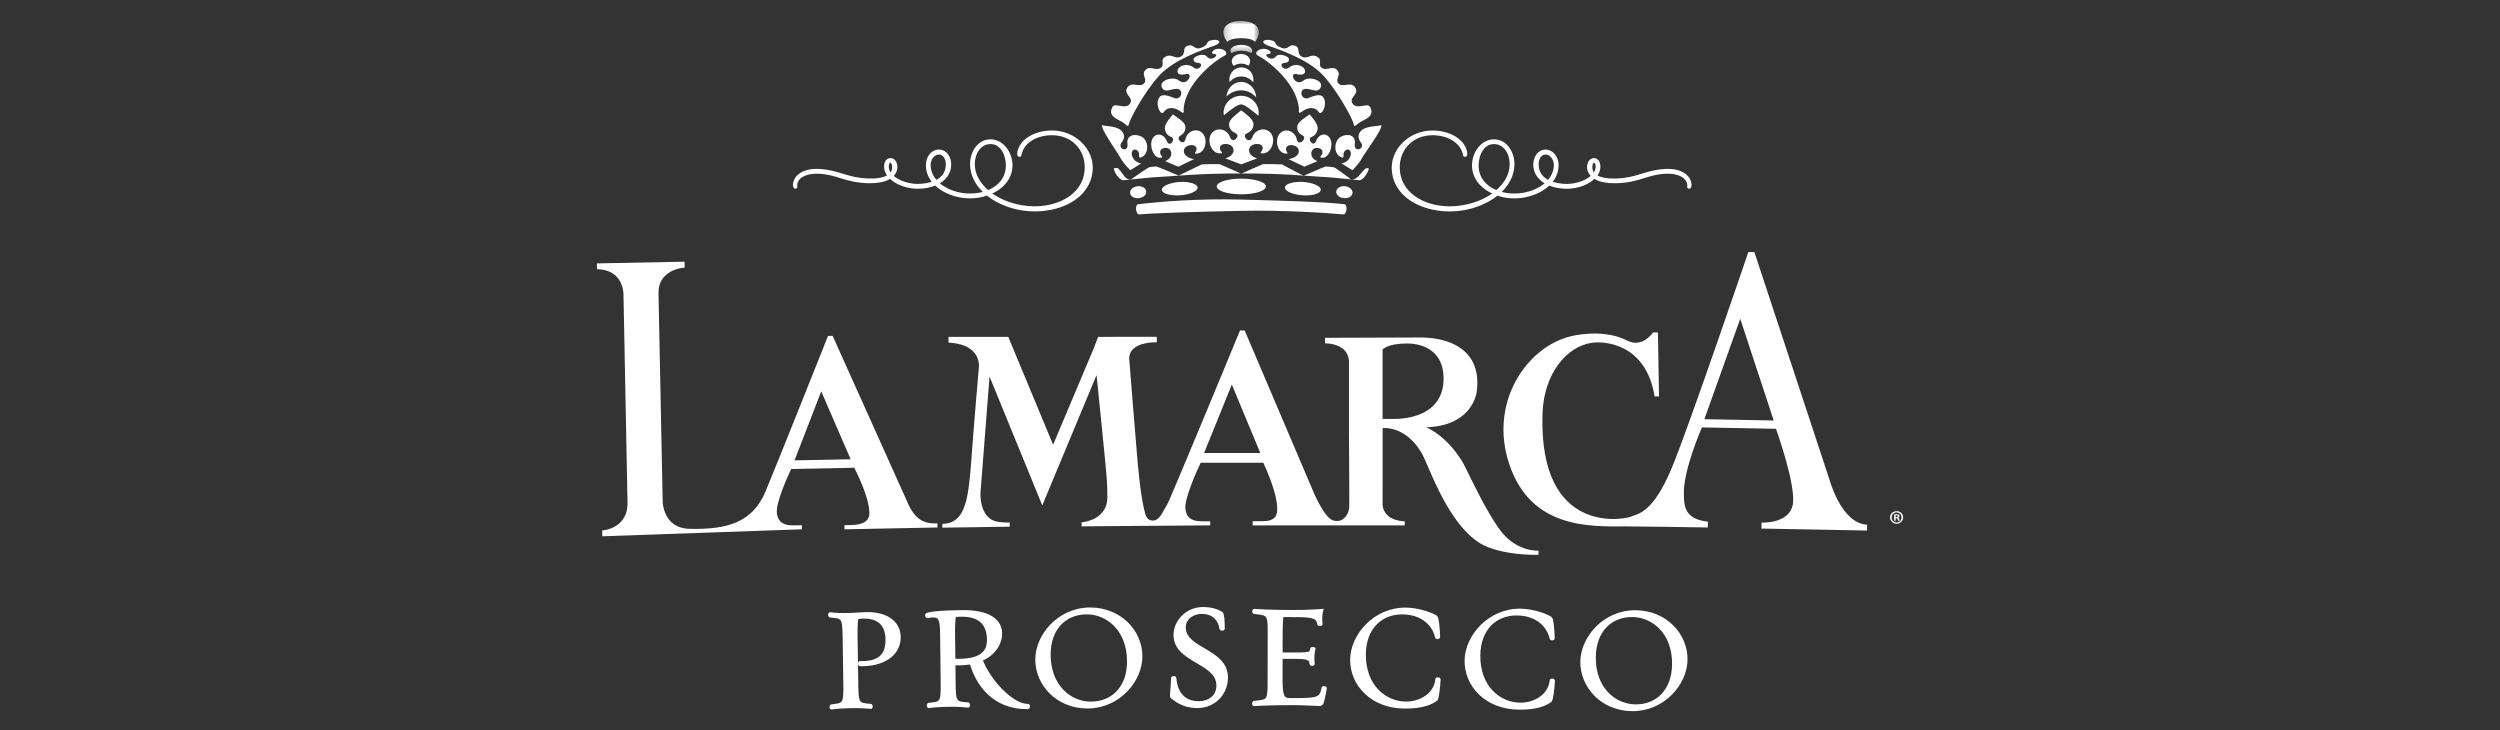 <svg width="356" height="104" fill="none" xmlns="http://www.w3.org/2000/svg"><rect width="100%" height="100%" fill="#333333" stroke="none"/><g clip-path="url(#clip0_1449_2032)"><mask id="a" style="mask-type:luminance" maskUnits="userSpaceOnUse" x="0" y="0" width="356" height="104"><path d="M356 0H0v104h356V0z" fill="#fff"/></mask><g mask="url(#a)"><path fill-rule="evenodd" clip-rule="evenodd" d="M180.258 26.552c0 .622-1.571 1.115-3.507 1.115-1.927 0-3.485-.494-3.485-1.115 0-.614 1.558-1.112 3.485-1.112 1.936 0 3.507.498 3.507 1.112zm2.721.137c.04-.518 1.199-.858 2.624-.777 1.395.12 2.498.603 2.474 1.126-.046.533-1.205.873-2.613.77-1.398-.095-2.514-.602-2.485-1.12zm7.308.568c.053-.474.612-.796 1.234-.742.644.072 1.111.498 1.078.963-.047.475-.609.81-1.24.74-.63-.058-1.123-.485-1.072-.961zM176.752 9.06c.383 0 .73.123 1.026.295a.954.954 0 0 0 .24-.626c0-.589-.566-1.04-1.293-1.04-.723 0-1.311.451-1.311 1.04 0 .242.098.47.28.647a1.99 1.99 0 0 1 1.058-.316zm0 1.833c.7 0 1.289.325 1.707.84.024-.136.024-.259.024-.403 0-.956-.756-1.73-1.702-1.73-.944 0-1.715.774-1.715 1.73 0 .117.011.247.044.364.396-.498.986-.8 1.642-.8z" fill="#fff"/><path fill-rule="evenodd" clip-rule="evenodd" d="M176.725 12.866c.835 0 1.597.374 2.15.988-.055-1.22-.998-2.186-2.123-2.186-1.099 0-2.004.914-2.098 2.086a2.901 2.901 0 0 1 2.071-.888z" fill="#fff"/><path fill-rule="evenodd" clip-rule="evenodd" d="M176.725 14.864c.532 0 1.658.956 2.467 1.61.021-.133.045-.272.045-.4 0-1.34-1.129-2.434-2.495-2.434-1.378 0-2.504 1.093-2.504 2.433 0 .115.021.231.038.347.96-.784 1.941-1.556 2.449-1.556zm2.732-7.827c-.461.122-.868.625-.31.89 1.761.921 5.557 4.106 5.82 7.563.029.327-.216.883.496.358.715-.532 1.754-.717 2.298.079.443.647 1.104-.784.871-1.647-.242-.86-.856-.926-2.239-.35-1.044.446-1.456-1.015-.664-1.245.788-.212 1.899.734 2.347-.257.44-.986-1.639-1.628-2.465-.96-1.183.972-2.147-1.255-.932-.91.968.255 1.298-.184 1.121-.64-.261-.64-1.433-.953-2.219-.318-.804.657-1.583-.578-.709-.635.488-.04.688-.192.688-.55 0-.367-1.42-.965-1.91-.338-.616.773-1.852-.322-1.088-.38.472-.035.448-.206.269-.426-.198-.229-.742-.45-1.374-.234z" fill="#fff"/><path fill-rule="evenodd" clip-rule="evenodd" d="M180.7 6.542c1.372.495 5.658 1.887 7.803 4.286 2.142 2.407 4.059 6.046 4.226 6.732.17.696.225.312.885-.123.673-.46 2.271-.824 1.464-2.236-.375-.651-2.023.589-2.551-.6-.338-.77.977-1.166.503-2.05-.598-1.135-1.881.098-2.489-.744-.423-.603.604-1.25-.254-1.954-.622-.498-1.475.34-2.146-.253-.468-.393.225-1.108-.586-1.523-.921-.506-1.344.441-2.216-.037-.726-.397-.142-1.218-.857-1.498-1.042-.403-.933.715-2.075.233-1.048-.405-.565-.79-1.239-1.003-1.095-.326-1.993.233-.468.77zm-3.948 18.16c-6.302 0-8.466.32-12.646.556-.442.024-3.689.364-4.079.41-.624.075-1.339-1.147-1.421-1.603-.047-.223.575-.147.632-.081.639.695.687.916.969 1.225.418.44.854.334.854.334.436-.334 2.511-1.743 2.632-1.75.254-.046-.113.007.976-.09.079-.01 3.173 1.3 3.173 1.3l3.28-1.592c1.842-.06.395-.032 2.564-.032l3.066 1.347 3.069-1.347c2.191 0 .878-.028 2.732.032 0 0 2.975 1.61 3.11 1.603 0 0 3.038-1.32 3.117-1.311 1.098.097.951.097 1.186.134.126.005 1.741 1.177 2.157 1.496 0 0 .308.535 1.094-.035.363-.258.515-.596 1.167-1.249.058-.084.573-.207.525.016-.082.456-.798 1.678-1.406 1.603-.405-.046-3.651-.386-4.094-.41-4.191-.237-6.337-.556-12.657-.556zm-.053 5.321c-6.087.126-12.341.316-14.432.507-.585.051-.65-1.396-.207-1.447 3.072-.359 8.513-.823 14.693-.665 6.197.172 11.638.306 14.704.665.45.051.375 1.498-.206 1.447-2.086-.19-8.473-.64-14.552-.507zm-6.16-3.334c-.04-.518-1.209-.858-2.617-.777-1.404.12-2.517.603-2.48 1.126.033.533 1.219.873 2.624.77 1.413-.095 2.508-.602 2.473-1.12zm-7.319.568c-.033-.474-.595-.796-1.225-.742-.638.072-1.117.498-1.072.963.051.475.606.81 1.235.74.635-.058 1.123-.485 1.062-.961zm10.839-20.22c.449.122.862.625.319.89-1.775.921-5.562 4.106-5.834 7.563-.018.327.237.883-.478.358-.705-.532-1.757-.717-2.311.079-.453.647-1.113-.784-.858-1.647.242-.86.858-.926 2.226-.35 1.047.446 1.474-1.015.671-1.245-.801-.212-1.905.734-2.352-.257-.451-.986 1.658-1.628 2.449-.96 1.22.972 2.16-1.255.955-.91-.976.255-1.313-.184-1.125-.64.253-.64 1.422-.953 2.222-.318.8.657 1.575-.578.709-.635-.49-.04-.691-.192-.691-.55 0-.367 1.428-.965 1.915-.338.611.773 1.837-.322 1.089-.38-.478-.035-.455-.206-.264-.426.176-.229.726-.45 1.358-.234z" fill="#fff"/><path fill-rule="evenodd" clip-rule="evenodd" d="M172.825 6.542c-1.364.495-5.661 1.887-7.812 4.286-2.151 2.407-4.049 6.046-4.227 6.732-.161.696-.24.312-.869-.123-.682-.46-2.277-.824-1.488-2.236.385-.651 2.033.589 2.558-.6.352-.77-.978-1.166-.5-2.05.603-1.135 1.864.098 2.485-.744.43-.603-.593-1.25.263-1.954.609-.498 1.462.34 2.135-.253.491-.393-.22-1.108.593-1.523.938-.506 1.342.441 2.219-.037.73-.397.153-1.218.863-1.498 1.045-.403.927.715 2.083.233 1.032-.405.547-.79 1.215-1.003 1.091-.326 2.004.233.482.77zm-5.032 17.2l2.23-1.082s-1.389-.195-1.444-1.098c-.055-.905 1.447-1.184 1.756-.588.3.601-.62.979.119.895 1.201-.104 1.603-2.032.803-2.88-.807-.858-2.198-.343-2.443.811-.218 1.076-1.455 0-.788-.434.434-.273.798-.596.774-1.321-.031-.717-1.327-1.394-1.78-1.757-.353.458-1.251 1.382-1.14 2.091.106.714.522.987.965 1.16.608.298-.321 1.56-.688.557-.404-1.065-1.59-1.282-2.075-.296-.475.994.211 2.79 1.178 2.665.62-.094-.189-.275-.052-.917.142-.64 1.447-.717 1.568.168.14.895-.863 1.237-.863 1.237l1.88.789zm-6.844.498l1.572-.978s-.916-.086-1.259-.916c-.36-.823.235-1.347.727-.882.487.458-.092 1.224.591.907 1.089-.481 1.005-2.378-.026-2.915-1.057-.532-2.17-.142-2.007.998.196 1.415-1.53.738-.819-.171.338-.417.533-1.037.04-1.574-.709-.837-2.301-.688-2.846-.893-.188.563 2.269 3.971 2.683 4.755.383.734 1.344 1.669 1.344 1.669zm15.803-.83l2.262-.857s-1.199-.305-1.147-1.217c.048-.933 1.668-1.1 1.905-.45.253.652-.758.932.026.957 1.275.007 1.936-1.926 1.181-2.873-.76-.959-2.269-.558-2.649.568-.364 1.095-1.578-.172-.819-.52.499-.248.948-.555.989-1.285.053-.757-1.205-1.578-1.748-2.022-.521.444-1.783 1.265-1.734 2.022.048.73.446 1.005.954 1.249.753.364-.46 1.607-.819.544-.389-1.13-1.861-1.515-2.61-.556-.748.947-.104 2.88 1.164 2.873.782-.025-.209-.305.038-.956.254-.652 1.861-.484 1.908.449.041.912-1.164 1.217-1.164 1.217l2.263.858zm8.985.332l-2.236-1.082s1.4-.195 1.447-1.098c.057-.905-1.447-1.184-1.764-.588-.298.601.606.979-.129.895-1.188-.104-1.601-2.032-.784-2.88.805-.858 2.157-.272 2.395.865.212 1.069 1.525-.114.862-.54-.459-.283-.849-.544-.801-1.27.023-.716 1.309-1.393 1.763-1.756.369.458 1.258 1.382 1.137 2.091-.108.714-.496.957-.906 1.147-.609.274.307 1.543.699.538.405-1.064 1.522-1.25 2.024-.264.475.994-.222 2.79-1.211 2.665-.606-.094.203-.275.079-.917-.147-.64-1.442-.717-1.573.168-.133.895.864 1.237.864 1.237l-1.866.789zm6.846.498l-1.566-.978s.89-.086 1.235-.916c.36-.823-.222-1.347-.715-.882-.484.458.078 1.224-.588.907-1.101-.481-1.026-2.378.026-2.915 1.051-.532 2.104-.142 1.948.998-.189 1.415 1.574.738.867-.171-.333-.417-.513-1.037-.056-1.574.734-.837 2.417-.688 2.976-.893.189.563-2.376 3.971-2.798 4.755-.369.734-1.329 1.669-1.329 1.669z" fill="#fff"/><mask id="b" style="mask-type:luminance" maskUnits="userSpaceOnUse" x="174" y="2" width="6" height="6"><path d="M174.213 2.98h5.062v4.594h-5.062V2.98z" fill="#fff"/></mask><g mask="url(#b)"><path fill-rule="evenodd" clip-rule="evenodd" d="M176.743 7.227c.951 0 1.424.344 1.424.344.458-.412-.065-1.186-1.424-1.185-1.184.038-1.822.61-1.403 1.185.308-.128.663-.344 1.403-.344z" fill="#fff"/></g><mask id="c" style="mask-type:luminance" maskUnits="userSpaceOnUse" x="174" y="2" width="6" height="6"><path d="M174.213 2.98h5.062v4.594h-5.062V2.98z" fill="#fff"/></mask><g mask="url(#c)"><path fill-rule="evenodd" clip-rule="evenodd" d="M176.743 5.44c-1.692 0-1.965.53-1.965.53-1.369-1.82-.07-3.001 1.948-2.99 2.028.027 3.364 1.17 1.985 2.99 0 0-.251-.53-1.968-.53z" fill="#fff"/></g><path fill-rule="evenodd" clip-rule="evenodd" d="M126.315 23.742c0 .435.18.856.498 1.208.302-.283.479-.666.479-1.178 0-.314-.142-.838-.479-.838-.371 0-.498.437-.498.786v.022zm5.955-.25c0 .931.39 1.755 1.013 2.42 1.013-.472 1.654-1.298 1.654-2.505 0-.842-.428-1.632-1.208-1.647-.871-.02-1.459.89-1.459 1.716v.017zm6.291-.12c0 1.54.819 2.91 2.097 3.98 1.709-.649 2.827-1.982 2.827-3.79 0-1.61-.854-3.33-2.473-3.294-1.561.016-2.451 1.56-2.451 3.085v.018zm-25.397 2.996c0-1.032 1.031-2.157 3.412-2.067 2.792.122 4 1.279 7.091 1.367.979.034 2.241-.07 3.005-.612-.337-.389-.531-.845-.531-1.336 0-.456.194-.964.672-.964.479 0 .727.562.727 1.016 0 .563-.28.968-.619 1.284.816.856 2.363 1.381 3.75 1.381.819 0 1.687-.139 2.434-.44-.641-.697-1.012-1.54-1.012-2.504s.64-1.964 1.636-1.945c.92 0 1.474.963 1.474 1.86 0 1.26-.747 2.118-1.796 2.643 1.137 1.108 2.933 1.755 4.693 1.755.854 0 1.653-.124 2.346-.368-1.279-1.086-2.061-2.507-2.061-4.084 0-1.613.995-3.263 2.645-3.263 1.743 0 2.898 1.791 2.898 3.456 0 1.804-1.279 3.242-3.127 3.944 1.689 1.331 4.123 2.139 6.521 2.139 3.983 0 7.394-2.173 7.394-5.802 0-2.648-1.956-4.823-4.92-4.823-2.137 0-4.055 1.035-4.535 2.787-.071.246-.019.3-.089.3-.072.017-.087-.193-.072-.317.285-1.839 2.471-2.944 4.696-2.944 3.105 0 5.56 2.4 5.56 5.01 0 3.86-3.838 6.017-8.034 6.017-2.522 0-5.03-.875-6.735-2.28-.746.282-1.583.42-2.487.42-1.83 0-3.715-.7-4.871-1.856-.782.334-1.689.49-2.558.49-1.459 0-3.04-.56-3.894-1.474-.781.58-2.061.703-3.091.685-3.267-.07-4.461-1.245-7.089-1.35-2.312-.089-3.345.947-3.327 1.929 0 .123.057.193 0 .21-.053.017-.106-.157-.106-.245v-.019z" fill="#fff"/><path clip-rule="evenodd" d="M126.315 23.742c0 .435.18.856.498 1.208.302-.283.479-.666.479-1.178 0-.314-.142-.838-.479-.838-.371 0-.498.437-.498.786v.022zm5.955-.25c0 .931.39 1.755 1.013 2.42 1.013-.472 1.654-1.298 1.654-2.505 0-.842-.428-1.632-1.208-1.647-.871-.02-1.459.89-1.459 1.716v.017zm6.291-.12c0 1.54.819 2.91 2.097 3.98 1.709-.649 2.827-1.982 2.827-3.79 0-1.61-.854-3.33-2.473-3.294-1.561.016-2.451 1.56-2.451 3.085v.018zm-25.397 2.996c0-1.032 1.031-2.157 3.412-2.067 2.792.122 4 1.279 7.091 1.367.979.034 2.241-.07 3.005-.612-.337-.389-.531-.845-.531-1.336 0-.456.194-.964.672-.964.479 0 .727.562.727 1.016 0 .563-.28.968-.619 1.284.816.856 2.363 1.381 3.75 1.381.819 0 1.687-.139 2.434-.44-.641-.697-1.012-1.54-1.012-2.504s.64-1.964 1.636-1.945c.92 0 1.474.963 1.474 1.86 0 1.26-.747 2.118-1.796 2.643 1.137 1.108 2.933 1.755 4.693 1.755.854 0 1.653-.124 2.346-.368-1.279-1.086-2.061-2.507-2.061-4.084 0-1.613.995-3.263 2.645-3.263 1.743 0 2.898 1.791 2.898 3.456 0 1.804-1.279 3.242-3.127 3.944 1.689 1.331 4.123 2.139 6.521 2.139 3.983 0 7.394-2.173 7.394-5.802 0-2.648-1.956-4.823-4.92-4.823-2.137 0-4.055 1.035-4.535 2.787-.071.246-.019.3-.089.3-.072.017-.087-.193-.072-.317.285-1.839 2.471-2.944 4.696-2.944 3.105 0 5.56 2.4 5.56 5.01 0 3.86-3.838 6.017-8.034 6.017-2.522 0-5.03-.875-6.735-2.28-.746.282-1.583.42-2.487.42-1.83 0-3.715-.7-4.871-1.856-.782.334-1.689.49-2.558.49-1.459 0-3.04-.56-3.894-1.474-.781.58-2.061.703-3.091.685-3.267-.07-4.461-1.245-7.089-1.35-2.312-.089-3.345.947-3.327 1.929 0 .123.057.193 0 .21-.053.017-.106-.157-.106-.245v-.019z" stroke="#fff" stroke-width=".5"/><path fill-rule="evenodd" clip-rule="evenodd" d="M227.474 23.72c0-.349-.127-.786-.499-.786-.337 0-.479.524-.479.838 0 .512.179.895.479 1.178.319-.352.499-.773.499-1.208v-.022zm-5.955-.244c0-.825-.587-1.735-1.46-1.716-.778.015-1.207.805-1.207 1.647 0 1.207.64 2.033 1.653 2.505.624-.665 1.014-1.489 1.014-2.42v-.016zm-6.292-.122c0-1.525-.888-3.07-2.452-3.085-1.618-.037-2.471 1.684-2.471 3.293 0 1.808 1.119 3.141 2.826 3.79 1.28-1.07 2.097-2.44 2.097-3.98v-.018zm25.398 3.033c0 .088-.055.262-.105.244-.057-.016 0-.086 0-.21.015-.98-1.015-2.017-3.328-1.928-2.628.105-3.823 1.28-7.088 1.35-1.032.018-2.311-.105-3.094-.685-.853.915-2.434 1.473-3.892 1.473-.87 0-1.775-.155-2.559-.489-1.155 1.157-3.039 1.857-4.872 1.857-.903 0-1.738-.14-2.486-.42-1.704 1.404-4.213 2.28-6.734 2.28-4.195 0-8.035-2.158-8.035-6.017 0-2.611 2.453-5.011 5.562-5.011 2.223 0 4.409 1.105 4.694 2.944.017.124 0 .334-.071.317-.071 0-.018-.053-.089-.3-.481-1.752-2.398-2.787-4.534-2.787-2.967 0-4.921 2.175-4.921 4.823 0 3.629 3.412 5.802 7.394 5.802 2.398 0 4.832-.808 6.521-2.139-1.849-.702-3.127-2.14-3.127-3.944 0-1.665 1.154-3.456 2.897-3.456 1.652 0 2.647 1.65 2.647 3.262 0 1.578-.784 2.999-2.061 4.085.693.244 1.49.368 2.343.368 1.762 0 3.557-.647 4.695-1.755-1.048-.525-1.797-1.384-1.797-2.644 0-.896.553-1.86 1.474-1.86.995-.018 1.638.982 1.638 1.946 0 .965-.374 1.807-1.013 2.505.747.3 1.615.44 2.434.44 1.388 0 2.932-.526 3.75-1.382-.34-.316-.621-.721-.621-1.284 0-.454.249-1.016.728-1.016.477 0 .673.508.673.964 0 .491-.196.947-.532 1.336.766.542 2.028.646 3.004.612 3.094-.088 4.301-1.245 7.093-1.367 2.38-.09 3.412 1.035 3.412 2.067v.02z" fill="#fff"/><path clip-rule="evenodd" d="M227.474 23.72c0-.349-.127-.786-.499-.786-.337 0-.479.524-.479.838 0 .512.179.895.479 1.178.319-.352.499-.773.499-1.208v-.022zm-5.955-.244c0-.825-.587-1.735-1.46-1.716-.778.015-1.207.805-1.207 1.647 0 1.207.64 2.033 1.653 2.505.624-.665 1.014-1.489 1.014-2.42v-.016zm-6.292-.122c0-1.525-.888-3.07-2.452-3.085-1.618-.037-2.471 1.684-2.471 3.293 0 1.808 1.119 3.141 2.826 3.79 1.28-1.07 2.097-2.44 2.097-3.98v-.018zm25.398 3.033c0 .088-.055.262-.105.244-.057-.016 0-.086 0-.21.015-.98-1.015-2.017-3.328-1.928-2.628.105-3.823 1.28-7.088 1.35-1.032.018-2.311-.105-3.094-.685-.853.915-2.434 1.473-3.892 1.473-.87 0-1.775-.155-2.559-.489-1.155 1.157-3.039 1.857-4.872 1.857-.903 0-1.738-.14-2.486-.42-1.704 1.404-4.213 2.28-6.734 2.28-4.195 0-8.035-2.158-8.035-6.017 0-2.611 2.453-5.011 5.562-5.011 2.223 0 4.409 1.105 4.694 2.944.017.124 0 .334-.071.317-.071 0-.018-.053-.089-.3-.481-1.752-2.398-2.787-4.534-2.787-2.967 0-4.921 2.175-4.921 4.823 0 3.629 3.412 5.802 7.394 5.802 2.398 0 4.832-.808 6.521-2.139-1.849-.702-3.127-2.14-3.127-3.944 0-1.665 1.154-3.456 2.897-3.456 1.652 0 2.647 1.65 2.647 3.262 0 1.578-.784 2.999-2.061 4.085.693.244 1.49.368 2.343.368 1.762 0 3.557-.647 4.695-1.755-1.048-.525-1.797-1.384-1.797-2.644 0-.896.553-1.86 1.474-1.86.995-.018 1.638.982 1.638 1.946 0 .965-.374 1.807-1.013 2.505.747.3 1.615.44 2.434.44 1.388 0 2.932-.526 3.75-1.382-.34-.316-.621-.721-.621-1.284 0-.454.249-1.016.728-1.016.477 0 .673.508.673.964 0 .491-.196.947-.532 1.336.766.542 2.028.646 3.004.612 3.094-.088 4.301-1.245 7.093-1.367 2.38-.09 3.412 1.035 3.412 2.067v.02z" stroke="#fff" stroke-width=".5"/><path fill-rule="evenodd" clip-rule="evenodd" d="M252.577 59.876l-9.875-.182 5.107-14.3 4.768 14.482zm7.959 8.475l-10.71-32.444-.864-.017s-8.557 25.187-10.966 30.898c-2.574 6.074-4.566 6.323-5.614 6.732-.606.389-13.347 3.174-12.725-14.691.187-5.482 3.357-9.564 7.128-10.027 1.23-.173 7.547-.222 8.831 7.652l.628-.012-.157-9.1-.682-.012s-1.519 2.28-3.645 1.189c-3.557-1.846-8.098-.627-8.098-.627-6.283 1.528-11.697 9.443-8.735 18.233 3.093 9.147 11.378 8.865 16.568 8.83.408-.02 11.693.159 11.693.159l.015-.831c-1.601-.155-2.756-.756-3.155-1.868-.012-.044-.026-.084-.039-.13-.235-.703-.196-1.217-.22-1.706-.214-3.42 2.566-9.714 2.566-9.714l10.544.197s2.908 8.068 2.39 10.811c-.529 2.75-4.443 2.548-4.443 2.548l-.016.847 15.03.28.015-.834c-3.677-.154-5.339-6.363-5.339-6.363zm-147.393-2.795l3.799-9.824 4.192 9.668-7.991.156zm20.347 8.978c-2.363.09-3.432-.904-4.543-3.625L118.57 47.828l-.663.01s-7.222 18.16-8.891 22.134c-1.842 4.388-5.385 5.482-10.905 5.33-3.632-.105-3.742-3.766-3.742-3.766l-.6-29.764c-.056-2.94 2.685-3.611 3.73-3.663l-.018-.846-12.487.244.017.831c3.897.044 3.774 3.678 3.774 3.678l.576 29.74c-.046 3.237-2.999 3.749-3.607 3.776l.016.834 28.431-.993-.01-.578c-1.5 0-3.297.332-3.563-1.724-.201-1.547 1.754-5.681 2.034-6.288l8.982-.177c.261.554 2.137 4.097 2.154 6.47.008 1.501-1.63 1.656-2.54 1.687-.475.02-.877.027-1.017.03l.01.58 13.251-.261-.012-.578z" fill="#fff"/><path fill-rule="evenodd" clip-rule="evenodd" d="M198.565 59.652h-1.686v-9.88c.884-.811 2.782-.858 3.632-.858.853 0 5.109.26 5.054 5.083-.056 4.964-4.871 5.655-7 5.655zm-27.105 4.855l3.954-9.75 4.052 9.75h-8.006zm38.903 12.594c2.717 1.919 7.907 1.94 8.723 1.894v-.585c-.299.014-3.292.103-5.551-3.036-2.017-2.78-3.986-7.109-5.167-9.398-2.332-4.013-5.299-5.133-5.299-5.133 6.77-.198 7.218-5.099 7.218-5.099.736-5.609-3.399-7.759-8.361-7.686l-13.244.048v.787c1.195.016 3.41.449 3.41 2.719v9.922s.069 9.609.04 10.595c-.04 1.268-.941 2.052-1.617 2.052-.77.03-1.374-.11-2.653-2.427a20.895 20.895 0 0 1-.702-1.41l-9.916-23.287h-.666s-7.437 18.028-9.969 23.91c-.444 1.06-.83 1.585-.878 1.683-.555 1.096-1.041 1.491-1.573 1.478-.606-.005-.947-.405-1.112-1.132-.631-2.29-.966-6.446-.966-6.446l-.017.002a3528.229 3528.229 0 0 1-1.252-15.3c-.206-2.69 3.917-2.501 3.917-2.501v-.793l-8.355.01-.604 1.588-5.806 13.774-6.384-15.356h-8.512v.812c4.846.265 4.324 3.578 4.324 3.578s-.598 6.695-1.067 13.063c-.26 3.59-.547 5.411-.901 6.397-.333 1.028-1.004 2.766-3.23 2.766v.55l9.594-.14v-.577c-.261-.016-.741.005-1.598-.107-2.855-.4-2.561-4.242-2.561-4.242l1.283-16.454 7.51 18.35 7.728-18.56s1.197 11.687 1.399 14.108c.111 1.329.138 2.356.141 3.254.01 3.376-3.665 3.6-3.665 3.6v.577l18.312-.137v-.576c-1.54-.03-3.304.268-3.531-1.792-.165-1.55 1.88-5.938 2.178-6.548h8.911c.256.563 2.144 4.567 1.968 6.88-.11 1.498-1.5 1.423-2.41 1.44-.587.01-1.08.007-1.08.007l.01.589h21.657v-.578c-3.243-.147-3.155-2.417-3.155-2.417V60.972s3.255-.459 5.595 3.615c.977 1.7 3.426 9.37 7.884 12.514zm-87.538 17.515a18.49 18.49 0 0 1-.333.006c-.063.002-.067-.245-.004-.247.104.019.209.017.313.015 2.463-.036 3.575-1.082 3.54-3.368-.033-2.12-1.218-3.215-3.389-3.183a4.992 4.992 0 0 0-.938.095c-.137.642-.166 1.445-.142 3.01l.095 6.219c.046 3.027.068 3.172 1.991 3.308.064-.001.108.245.003.226-.626-.074-1.671-.119-2.527-.107-1.19.018-2.128.073-2.983.189-.125.022-.065-.226-.024-.227 1.855-.234 1.959-.213 1.911-3.365l-.094-6.198c-.049-3.17-.152-3.129-2.013-3.307-.042-.02-.107-.266.017-.248.858.112 1.443.124 2.633.105.5-.006 1.876-.109 2.607-.12 2.672-.04 4.488 1.231 4.518 3.249.035 2.347-1.986 3.902-5.181 3.948z" fill="#fff"/><path clip-rule="evenodd" d="M122.825 94.616a18.49 18.49 0 0 1-.333.006c-.063.002-.067-.245-.004-.247.104.019.209.017.313.015 2.463-.036 3.575-1.082 3.54-3.368-.033-2.12-1.218-3.215-3.389-3.183a4.992 4.992 0 0 0-.938.095c-.137.642-.166 1.445-.142 3.01l.095 6.219c.046 3.027.068 3.172 1.991 3.308.064-.001.108.245.003.226-.626-.074-1.671-.119-2.527-.107-1.19.018-2.128.073-2.983.189-.125.022-.065-.226-.024-.227 1.855-.234 1.959-.213 1.911-3.365l-.094-6.198c-.049-3.17-.152-3.129-2.013-3.307-.042-.02-.107-.266.017-.248.858.112 1.443.124 2.633.105.5-.006 1.876-.109 2.607-.12 2.672-.04 4.488 1.231 4.518 3.249.035 2.347-1.986 3.902-5.181 3.948z" stroke="#fff" stroke-width=".5"/><path fill-rule="evenodd" clip-rule="evenodd" d="M136.847 87.57c-.335.005-.585.027-.94.053-.119.411-.171 1.382-.152 2.946l.04 3.48c.334.017.48.016.856.011 3.09-.034 4.161-1.2 4.141-2.951-.034-2.863-1.899-3.562-3.945-3.538zm9.505 13.156c-4.717.053-7.114-3.153-8.049-6.395-.499.107-1.188.157-1.626.162-.46.004-.543.006-.877-.033l.029 2.492c.035 3.048.058 3.191 2 3.315.043.02.108.266-.018.247a21.797 21.797 0 0 0-2.527-.116c-1.19.013-2.128.066-2.983.179-.104.02-.065-.226-.023-.247 1.876-.207 1.959-.188 1.922-3.36l-.071-6.197c-.028-2.39-.099-3.108-1.29-3.095-.229.002-.479.047-.77.092-.063 0-.128-.205-.024-.248.832-.278 2.835-.362 5.068-.387 2.922-.033 5.312.825 5.338 3.07.013 1.153-.677 2.83-2.796 3.718 1.122 2.993 4.398 6.581 6.715 6.556.043 0 .108.247-.018.247z" fill="#fff"/><path clip-rule="evenodd" d="M136.847 87.57c-.335.005-.585.027-.94.053-.119.411-.171 1.382-.152 2.946l.04 3.48c.334.017.48.016.856.011 3.09-.034 4.161-1.2 4.141-2.951-.034-2.863-1.899-3.562-3.945-3.538zm9.505 13.156c-4.717.053-7.114-3.153-8.049-6.395-.499.107-1.188.157-1.626.162-.46.004-.543.006-.877-.033l.029 2.492c.035 3.048.058 3.191 2 3.315.043.02.108.266-.018.247a21.797 21.797 0 0 0-2.527-.116c-1.19.013-2.128.066-2.983.179-.104.02-.065-.226-.023-.247 1.876-.207 1.959-.188 1.922-3.36l-.071-6.197c-.028-2.39-.099-3.108-1.29-3.095-.229.002-.479.047-.77.092-.063 0-.128-.205-.024-.248.832-.278 2.835-.362 5.068-.387 2.922-.033 5.312.825 5.338 3.07.013 1.153-.677 2.83-2.796 3.718 1.122 2.993 4.398 6.581 6.715 6.556.043 0 .108.247-.018.247z" stroke="#fff" stroke-width=".5"/><path fill-rule="evenodd" clip-rule="evenodd" d="M154.729 87.233c-3.11.019-5.392 2.257-5.368 6.024.028 4.572 3.07 6.922 6.012 6.904 3.111-.019 5.393-2.256 5.368-6.026-.027-4.57-3.09-6.919-6.012-6.902zm.168 13.405c-4.259.026-7.201-3.169-7.223-6.69-.022-3.378 3.086-7.164 7.511-7.192 4.279-.026 7.221 3.169 7.243 6.67.022 3.398-3.086 7.185-7.531 7.212z" fill="#fff"/><path clip-rule="evenodd" d="M154.729 87.233c-3.11.019-5.392 2.257-5.368 6.024.028 4.572 3.07 6.922 6.012 6.904 3.111-.019 5.393-2.256 5.368-6.026-.027-4.57-3.09-6.919-6.012-6.902zm.168 13.405c-4.259.026-7.201-3.169-7.223-6.69-.022-3.378 3.086-7.164 7.511-7.192 4.279-.026 7.221 3.169 7.243 6.67.022 3.398-3.086 7.185-7.531 7.212z" stroke="#fff" stroke-width=".5"/><path fill-rule="evenodd" clip-rule="evenodd" d="M170.525 100.577c-1.42.002-2.569-.449-3.634-1.355-.105-.102.081-1.235.12-2.656 0-.06.251-.06.251-.02.15 2.142 1.3 3.56 3.45 3.555 1.419-.002 2.753-.806 2.751-2.495-.006-3.418-6.101-3.43-6.108-7.176-.004-1.854 1.621-3.731 3.918-3.736 1.168-.001 1.941.244 2.631.636.146.081.252.844.254 2.182 0 .061-.229.061-.251.02-.252-1.544-1.277-2.365-2.78-2.363-1.336.003-2.524.85-2.521 2.166.004 3.275 5.995 3.204 6.003 7.135.005 2.225-1.683 4.102-4.084 4.107z" fill="#fff"/><path clip-rule="evenodd" d="M170.525 100.577c-1.42.002-2.569-.449-3.634-1.355-.105-.102.081-1.235.12-2.656 0-.06.251-.06.251-.02.15 2.142 1.3 3.56 3.45 3.555 1.419-.002 2.753-.806 2.751-2.495-.006-3.418-6.101-3.43-6.108-7.176-.004-1.854 1.621-3.731 3.918-3.736 1.168-.001 1.941.244 2.631.636.146.081.252.844.254 2.182 0 .061-.229.061-.251.02-.252-1.544-1.277-2.365-2.78-2.363-1.336.003-2.524.85-2.521 2.166.004 3.275 5.995 3.204 6.003 7.135.005 2.225-1.683 4.102-4.084 4.107z" stroke="#fff" stroke-width=".5"/><path fill-rule="evenodd" clip-rule="evenodd" d="M188.29 99.905c-.105.33-.189.372-.501.37-.753-.001-2.047-.106-3.55-.109-2.045-.004-4.133.033-5.614.133-.126.022-.062-.225-.021-.246 2.108-.223 2.15-.14 2.155-3.332l.012-6.178c.005-3.212-.036-3.11-2.144-3.36-.041 0-.104-.247.022-.227 1.481.106 3.464.15 5.531.155a55.788 55.788 0 0 0 3.986-.137c-.083.287-.125.68-.126 1.11a8.55 8.55 0 0 0 .039.784c0 .06-.249.04-.249 0-.167-.93-.584-1.238-3.297-1.242l-2.004-.003c-.084.514-.128 1.482-.13 2.82l-.005 2.719 2.171.002c2.296.005 2.128-.2 2.256-.757.021-.02.272-.04.25.001a5.647 5.647 0 0 0-.148 1.296c0 .228.019.66.04.824.021.062-.229.042-.229 0-.125-.658-.229-.947-2.169-.952l-2.171-.002-.006 3.067c-.005 2.76.371 3.007 1.33 3.01l1.065.002c3.172.004 3.362-.304 3.656-1.682.021-.02.25-.02.25.04-.084.516-.274 1.463-.399 1.894z" fill="#fff"/><path clip-rule="evenodd" d="M188.29 99.905c-.105.33-.189.372-.501.37-.753-.001-2.047-.106-3.55-.109-2.045-.004-4.133.033-5.614.133-.126.022-.062-.225-.021-.246 2.108-.223 2.15-.14 2.155-3.332l.012-6.178c.005-3.212-.036-3.11-2.144-3.36-.041 0-.104-.247.022-.227 1.481.106 3.464.15 5.531.155a55.788 55.788 0 0 0 3.986-.137c-.083.287-.125.68-.126 1.11a8.55 8.55 0 0 0 .039.784c0 .06-.249.04-.249 0-.167-.93-.584-1.238-3.297-1.242l-2.004-.003c-.084.514-.128 1.482-.13 2.82l-.005 2.719 2.171.002c2.296.005 2.128-.2 2.256-.757.021-.02.272-.04.25.001a5.647 5.647 0 0 0-.148 1.296c0 .228.019.66.04.824.021.062-.229.042-.229 0-.125-.658-.229-.947-2.169-.952l-2.171-.002-.006 3.067c-.005 2.76.371 3.007 1.33 3.01l1.065.002c3.172.004 3.362-.304 3.656-1.682.021-.02.25-.02.25.04-.084.516-.274 1.463-.399 1.894z" stroke="#fff" stroke-width=".5"/><path fill-rule="evenodd" clip-rule="evenodd" d="M204.478 99.586c-.733.551-1.991 1.079-4.474 1.063-4.634-.027-7.516-3.195-7.494-6.716.021-3.378 3.219-7.19 7.663-7.161 1.902.012 3.878.785 4.295 1.116.165.105.323 1.569.357 2.824.021.062-.229.06-.229.019-.345-1.628-1.837-3.471-4.906-3.49-3.088-.018-5.418 2.171-5.443 5.94-.027 4.592 3.006 6.959 5.948 6.975 2.149.013 4.266-1.292 4.447-3.433.001-.04.251-.039.251.043-.071 1.256-.248 2.697-.415 2.82z" fill="#fff"/><path clip-rule="evenodd" d="M204.478 99.586c-.733.551-1.991 1.079-4.474 1.063-4.634-.027-7.516-3.195-7.494-6.716.021-3.378 3.219-7.19 7.663-7.161 1.902.012 3.878.785 4.295 1.116.165.105.323 1.569.357 2.824.021.062-.229.06-.229.019-.345-1.628-1.837-3.471-4.906-3.49-3.088-.018-5.418 2.171-5.443 5.94-.027 4.592 3.006 6.959 5.948 6.975 2.149.013 4.266-1.292 4.447-3.433.001-.04.251-.039.251.043-.071 1.256-.248 2.697-.415 2.82z" stroke="#fff" stroke-width=".5"/><path fill-rule="evenodd" clip-rule="evenodd" d="M220.744 99.763c-.737.548-1.997 1.07-4.479 1.041-4.634-.053-7.499-3.236-7.458-6.758.039-3.377 3.256-7.17 7.703-7.12 1.898.02 3.873.806 4.288 1.14.164.104.315 1.57.341 2.826.021.062-.23.058-.229.016-.337-1.63-1.819-3.479-4.886-3.515-3.089-.034-5.432 2.142-5.476 5.91-.054 4.594 2.967 6.976 5.91 7.008 2.151.026 4.273-1.268 4.466-3.408 0-.041.25-.04.25.044-.077 1.255-.262 2.695-.43 2.816z" fill="#fff"/><path clip-rule="evenodd" d="M220.744 99.763c-.737.548-1.997 1.07-4.479 1.041-4.634-.053-7.499-3.236-7.458-6.758.039-3.377 3.256-7.17 7.703-7.12 1.898.02 3.873.806 4.288 1.14.164.104.315 1.57.341 2.826.021.062-.23.058-.229.016-.337-1.63-1.819-3.479-4.886-3.515-3.089-.034-5.432 2.142-5.476 5.91-.054 4.594 2.967 6.976 5.91 7.008 2.151.026 4.273-1.268 4.466-3.408 0-.041.25-.04.25.044-.077 1.255-.262 2.695-.43 2.816z" stroke="#fff" stroke-width=".5"/><path fill-rule="evenodd" clip-rule="evenodd" d="M232.494 87.613c-3.109-.05-5.441 2.139-5.502 5.908-.072 4.571 2.915 6.986 5.858 7.032 3.111.049 5.443-2.14 5.504-5.908.073-4.572-2.937-6.987-5.86-7.032zm-.131 13.406c-4.259-.066-7.13-3.325-7.073-6.846.054-3.377 3.248-7.096 7.672-7.027 4.28.068 7.15 3.324 7.093 6.826-.054 3.397-3.247 7.116-7.692 7.047z" fill="#fff"/><path clip-rule="evenodd" d="M232.494 87.613c-3.109-.05-5.441 2.139-5.502 5.908-.072 4.571 2.915 6.986 5.858 7.032 3.111.049 5.443-2.14 5.504-5.908.073-4.572-2.937-6.987-5.86-7.032zm-.131 13.406c-4.259-.066-7.13-3.325-7.073-6.846.054-3.377 3.248-7.096 7.672-7.027 4.28.068 7.15 3.324 7.093 6.826-.054 3.397-3.247 7.116-7.692 7.047z" stroke="#fff" stroke-width=".5"/><path fill-rule="evenodd" clip-rule="evenodd" d="M269.938 73.645h.099c.116 0 .21-.036.21-.13 0-.08-.06-.136-.194-.136-.053 0-.093.007-.115.01v.257zm-.005.503h-.21v-.894c.082-.011.198-.027.347-.027.172 0 .25.027.31.07a.224.224 0 0 1 .094.191c0 .109-.083.18-.187.212v.011c.087.027.132.099.161.22a.754.754 0 0 0 .065.217h-.221c-.028-.032-.045-.11-.072-.218-.017-.094-.072-.137-.188-.137h-.099v.355zm-.559-.463a.7.7 0 0 0 .708.713c.392.006.691-.314.691-.708a.701.701 0 0 0-.703-.72.702.702 0 0 0-.696.715zm1.632 0c0 .5-.41.898-.929.898-.52 0-.934-.398-.934-.898 0-.502.414-.895.939-.895.514 0 .924.393.924.895z" fill="#fff"/></g></g><defs><clipPath id="clip0_1449_2032"><path fill="#fff" d="M0 0h356v104H0z"/></clipPath></defs></svg>